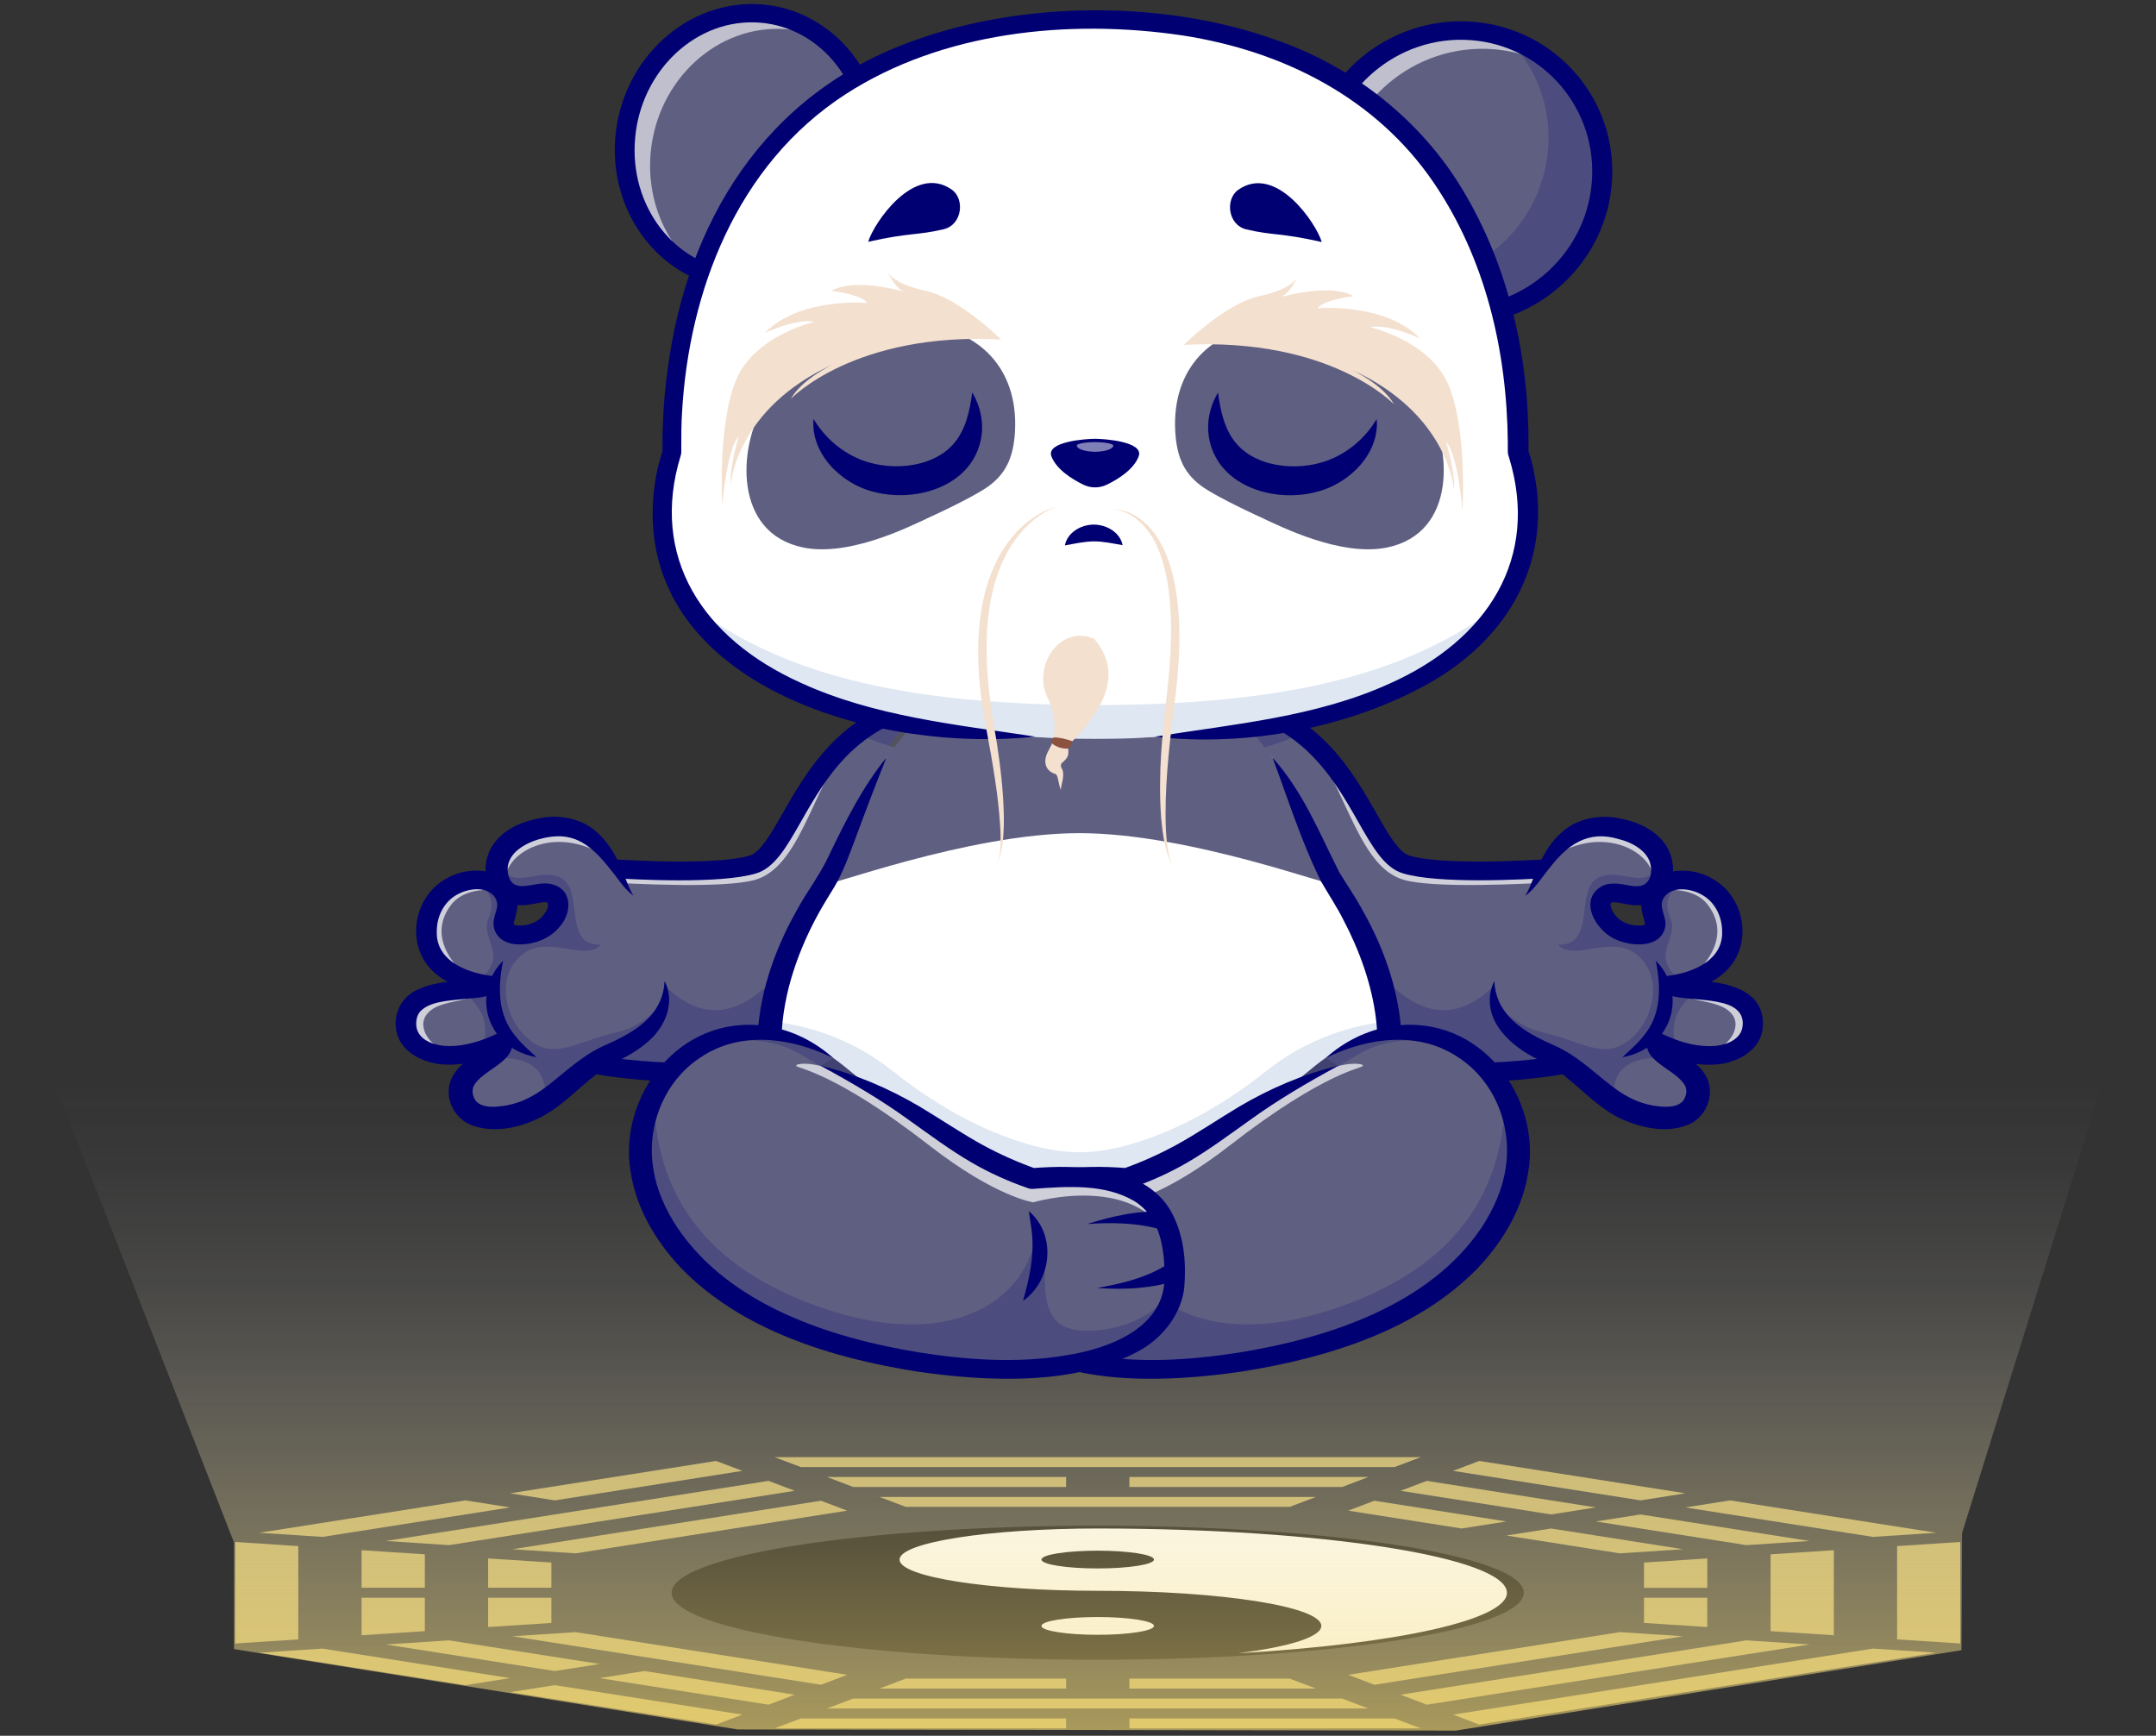 <svg width="236" height="190" viewBox="0 0 236 190" fill="none" xmlns="http://www.w3.org/2000/svg">
<rect x="0" y="0" width="236" height="190" fill="#333333" stroke="none"/>
<g clip-path="url(#clip0_1320_12024)">
<g opacity="0.71">
<path d="M207.661 169.239V173.807V174.893V179.452L214.578 179.903V174.893V173.807V168.788L207.661 169.239Z" fill="#F8DD74"/>
<path d="M205.01 168.232L211.936 167.781L189.38 164.238L184.481 165.007L205.01 168.232Z" fill="#F8DD74"/>
<path d="M184.481 183.693L179.582 184.462L159.053 187.687L161.916 188.773L184.471 185.23L189.371 184.462L211.936 180.91L205.01 180.459L184.481 183.693Z" fill="#F8DD74"/>
<path d="M200.735 174.893V173.807V169.689L193.809 170.14V173.807V174.893V178.551L200.735 179.002V174.893Z" fill="#F8DD74"/>
<path d="M198.084 168.682L179.582 165.776L174.683 166.544L191.157 169.133L198.084 168.682Z" fill="#F8DD74"/>
<path d="M186.883 174.893H179.956V177.65L186.883 178.1V174.893Z" fill="#F8DD74"/>
<path d="M186.883 170.591L179.956 171.041V173.807H186.883V170.591Z" fill="#F8DD74"/>
<path d="M184.481 163.461L161.916 159.918L159.053 161.005L179.582 164.238L184.481 163.461Z" fill="#F8DD74"/>
<path d="M184.231 169.584L169.783 167.313L164.894 168.082L177.305 170.034L184.231 169.584Z" fill="#F8DD74"/>
<path d="M179.582 182.916L198.084 180.009L191.157 179.558L174.683 182.147L169.783 182.916L153.308 185.504L156.181 186.6L174.683 183.693L179.582 182.916Z" fill="#F8DD74"/>
<path d="M169.783 165.775L174.683 165.007L156.181 162.1L153.308 163.187L169.783 165.775Z" fill="#F8DD74"/>
<path d="M147.573 165.36L159.994 167.313L164.894 166.544L150.446 164.274L147.573 165.36Z" fill="#F8DD74"/>
<path d="M164.884 182.147L169.783 181.378L184.231 179.108L177.305 178.657L164.884 180.61L159.985 181.378L147.573 183.331L150.446 184.418L164.884 182.147Z" fill="#F8DD74"/>
<path d="M123.625 188.102V189.189H155.518L152.646 188.102H123.625Z" fill="#F8DD74"/>
<path d="M149.783 161.676H123.625V162.772H146.911L149.783 161.676Z" fill="#F8DD74"/>
<path d="M149.773 187.015L146.911 185.928H123.625H116.699H93.403L90.531 187.015H116.699H123.625H149.773Z" fill="#F8DD74"/>
<path d="M123.625 163.858H116.699H96.266L99.138 164.945H116.699H123.625H141.176L144.048 163.858H123.625Z" fill="#F8DD74"/>
<path d="M123.625 183.746V184.833H144.038L141.176 183.746H123.625Z" fill="#F8DD74"/>
<path d="M84.796 189.189H116.699V188.102H87.668L84.796 189.189Z" fill="#F8DD74"/>
<path d="M116.699 184.833V183.746H99.138L96.276 184.833H116.699Z" fill="#F8DD74"/>
<path d="M116.699 162.772V161.676H90.531L93.394 162.772H116.699Z" fill="#F8DD74"/>
<path d="M116.699 160.589H123.625H152.655L155.527 159.503H123.625H116.699H84.786L87.659 160.589H116.699Z" fill="#F8DD74"/>
<path d="M70.531 182.916L65.631 183.693L84.133 186.6L86.996 185.504L70.531 182.916Z" fill="#F8DD74"/>
<path d="M55.833 185.23L78.389 188.773L81.261 187.686L60.732 184.462L55.833 185.23Z" fill="#F8DD74"/>
<path d="M81.261 161.005L78.389 159.918L55.833 163.461L60.732 164.238L81.261 161.005Z" fill="#F8DD74"/>
<path d="M75.43 182.147L89.868 184.418L92.74 183.331L80.319 181.378L75.43 180.61L63.009 178.657L56.083 179.108L70.531 181.378L75.43 182.147Z" fill="#F8DD74"/>
<path d="M75.42 168.082L80.319 167.313L92.731 165.36L89.868 164.274L75.42 166.544L70.531 167.313L56.083 169.584L63.009 170.034L75.42 168.082Z" fill="#F8DD74"/>
<path d="M60.732 165.775L42.23 168.682L49.157 169.133L65.631 166.544L70.531 165.775L86.996 163.187L84.124 162.1L65.631 165.007L60.732 165.775Z" fill="#F8DD74"/>
<path d="M65.631 182.147L49.157 179.558L42.23 180.009L60.732 182.916L65.631 182.147Z" fill="#F8DD74"/>
<path d="M53.431 178.1L60.358 177.65V174.893H53.431V178.1Z" fill="#F8DD74"/>
<path d="M53.431 173.798H60.358V171.041L53.431 170.591V173.798Z" fill="#F8DD74"/>
<path d="M35.304 180.459L28.378 180.91L50.943 184.462L55.833 183.693L35.304 180.459Z" fill="#F8DD74"/>
<path d="M55.833 165.007L50.934 164.238L28.378 167.781L35.304 168.232L55.833 165.007Z" fill="#F8DD74"/>
<path d="M39.579 179.002L46.505 178.551V174.893H39.579V179.002Z" fill="#F8DD74"/>
<path d="M46.505 170.14L39.579 169.689V173.798H46.505V170.14Z" fill="#F8DD74"/>
<path d="M32.653 174.893V173.798V169.239L25.736 168.788V173.798V174.893V179.903L32.653 179.452V174.893Z" fill="#F8DD74"/>
</g>
<path d="M120.157 181.537C94.95 181.537 74.44 178.312 74.44 174.354C74.44 170.882 90.185 167.975 111.031 167.313C102.558 167.878 96.602 169.195 96.602 170.723C96.602 172.764 107.169 174.425 120.147 174.425C133.126 174.425 142.77 176.024 142.77 177.986C142.77 179.947 132.616 181.546 120.147 181.546L120.157 181.537Z" fill="black"/>
<path d="M129.273 181.387C137.746 180.822 143.702 179.505 143.702 177.977C143.702 175.936 133.135 174.275 120.157 174.275C107.179 174.275 97.534 172.676 97.534 170.714C97.534 168.753 107.688 167.154 120.157 167.154C145.364 167.154 165.874 170.379 165.874 174.337C165.874 177.809 150.129 180.716 129.283 181.378L129.273 181.387Z" fill="white"/>
<path d="M120.157 167.012C94.441 167.012 73.518 170.299 73.518 174.346C73.518 178.392 94.441 181.679 120.157 181.679C145.873 181.679 166.796 178.392 166.796 174.346C166.796 170.299 145.873 167.012 120.157 167.012ZM104.672 167.737C98.994 168.461 95.68 169.548 95.68 170.714C95.68 172.835 106.66 174.558 120.157 174.558C132.126 174.558 141.858 176.086 141.858 177.968C141.858 179.85 132.126 181.378 120.157 181.378C95.459 181.378 75.372 178.215 75.372 174.337C75.372 171.395 87.284 168.744 104.672 167.728V167.737ZM135.642 180.954C141.32 180.23 144.634 179.143 144.634 177.977C144.634 175.856 133.654 174.134 120.167 174.134C108.197 174.134 98.466 172.605 98.466 170.723C98.466 168.841 108.197 167.313 120.167 167.313C144.865 167.313 164.951 170.476 164.951 174.354C164.951 177.296 153.04 179.947 135.652 180.963L135.642 180.954Z" fill="black"/>
<path d="M120.157 171.686C116.756 171.686 113.999 171.253 113.999 170.714C113.999 170.175 116.756 169.742 120.157 169.742C123.558 169.742 126.315 170.175 126.315 170.714C126.315 171.253 123.558 171.686 120.157 171.686Z" fill="black"/>
<path d="M120.157 178.949C116.756 178.949 113.999 178.516 113.999 177.977C113.999 177.438 116.756 177.005 120.157 177.005C123.558 177.005 126.315 177.438 126.315 177.977C126.315 178.516 123.558 178.949 120.157 178.949Z" fill="white"/>
<path d="M0.654 104.981L25.621 168.859V180.513L80.761 189.312L159.351 189.436L214.702 180.636L214.77 167.817L235.644 100.9C157.622 125.682 79.301 127.749 0.644 104.981H0.654Z" fill="url(#paint0_linear_1320_12024)"/>
<path d="M142.482 81.206C139.456 82.055 136.036 82.744 132.328 83.247L130.926 75.349C134.24 75.349 137.112 76.665 139.629 78.618C140.638 79.395 141.579 80.27 142.473 81.206H142.482Z" fill="#535360"/>
<path d="M140.715 79.501C138.14 80.296 135.21 80.959 132.011 81.454L130.926 75.34C134.24 75.34 137.112 76.656 139.629 78.609C139.994 78.891 140.35 79.192 140.705 79.492L140.715 79.501Z" fill="#93B3C1"/>
<path d="M99.081 110.874C87.015 120.62 65.324 116.564 65.324 116.564V94.971C65.324 94.971 77.831 95.987 82.394 94.635C87.294 93.16 88.379 76.674 105.392 76.674" fill="#777782"/>
<path d="M105.392 76.674L99.081 110.883C87.005 120.628 65.324 116.564 65.324 116.564V94.971C65.324 94.971 77.841 95.987 82.394 94.635C85.632 93.664 87.207 86.118 92.817 81.127C93.125 80.844 93.451 80.579 93.788 80.314C96.516 78.211 100.128 76.718 105.152 76.674C105.229 76.674 105.306 76.674 105.382 76.674H105.392Z" fill="#777782"/>
<path d="M105.392 76.674L104.162 83.344L99.081 110.883C87.005 120.628 65.324 116.564 65.324 116.564V94.971C65.324 94.971 77.841 95.987 82.394 94.635C85.632 93.664 87.207 86.118 92.817 81.127C93.115 80.853 93.432 80.597 93.759 80.34C93.768 80.34 93.778 80.323 93.788 80.314C96.516 78.211 100.128 76.718 105.152 76.674C105.229 76.674 105.306 76.674 105.382 76.674H105.392Z" fill="#5F5F82"/>
<g opacity="0.2">
<path d="M105.392 76.674L104.162 83.344C100.291 82.611 96.775 81.595 93.768 80.34C93.778 80.34 93.788 80.323 93.797 80.314C96.525 78.211 100.137 76.718 105.162 76.674C105.238 76.674 105.315 76.674 105.392 76.674Z" fill="#000072"/>
</g>
<path d="M142.549 80.332C139.543 81.586 136.027 82.611 132.155 83.335L130.926 76.665C131.003 76.665 131.079 76.665 131.156 76.665C136.171 76.709 139.783 78.202 142.521 80.305C142.521 80.305 142.54 80.323 142.549 80.323V80.332Z" fill="#535360"/>
<path d="M139.033 81.622C133.183 83.495 125.969 84.599 118.149 84.599C110.33 84.599 103.125 83.495 97.284 81.63C100.224 77.849 111.607 63.713 118.168 63.713C124.73 63.713 136.104 77.831 139.043 81.622H139.033Z" fill="#535360"/>
<g opacity="0.7">
<path d="M92.817 81.127C88.792 86.984 87.409 94.954 82.635 96.314C79.349 97.251 69.704 96.791 65.324 96.517V94.963C65.324 94.963 77.841 95.978 82.394 94.627C85.632 93.655 87.207 86.11 92.817 81.118V81.127Z" fill="white"/>
</g>
<g opacity="0.2">
<path d="M100.445 103.179L99.071 110.874C87.006 120.62 65.314 116.564 65.314 116.564V108.321C67.418 106.837 70.387 105.644 72.836 107.977C79.724 114.55 85.353 107.579 90.781 99.168C93.72 94.627 97.553 98.611 100.435 103.179H100.445Z" fill="#000072"/>
</g>
<path d="M75.881 118.446C69.964 118.446 65.507 117.642 65.103 117.563C64.584 117.466 64.21 117.05 64.21 116.556V94.963C64.21 94.68 64.344 94.406 64.575 94.212C64.805 94.017 65.113 93.92 65.42 93.947C65.545 93.956 77.755 94.927 82.058 93.655C83.23 93.302 84.431 91.199 85.709 88.964C88.735 83.663 93.298 75.649 105.402 75.649C106.017 75.649 106.516 76.109 106.516 76.674C106.516 77.24 106.017 77.699 105.402 77.699C94.643 77.699 90.618 84.758 87.688 89.918C86.074 92.754 84.796 94.989 82.76 95.608C78.84 96.774 69.753 96.297 66.448 96.085V115.707C70.598 116.317 88.206 118.314 98.36 110.115C98.821 109.744 99.523 109.779 99.936 110.212C100.339 110.636 100.291 111.281 99.83 111.652C92.971 117.192 83.297 118.455 75.901 118.455L75.881 118.446Z" fill="#000072"/>
<path d="M72.807 109.355C72.452 111.802 70.415 113.702 66.842 115.345C64.046 116.626 62.154 118.897 59.81 120.487C59.118 120.955 58.398 121.37 57.591 121.68C55.468 122.501 51.654 123.085 50.655 120.567C49.723 118.225 51.846 116.997 53.441 115.928C54.373 115.31 55.112 114.735 54.959 114.037C54.181 114.417 53.441 114.718 52.721 114.939C51.865 115.212 51.068 115.38 50.319 115.46C46.793 115.849 44.517 114.302 44.459 112.173C44.373 108.984 47.802 108.586 50.53 108.348C51.347 108.277 52.096 108.215 52.682 108.1C53.038 108.03 53.335 107.941 53.537 107.809C52.913 107.72 52.336 107.597 51.808 107.455C47.418 106.289 46.207 103.479 46.889 100.502C47.543 97.648 50.175 96.243 52.375 96.314C53.412 96.35 54.353 96.703 54.949 97.401C54.949 97.401 54.949 97.401 54.949 97.41C54.968 97.427 54.978 97.454 54.997 97.472C55.007 97.489 55.016 97.498 55.016 97.498C55.103 97.604 55.18 97.719 55.237 97.834C56.256 99.733 54.402 100.82 55.506 101.916C56.198 102.605 58.225 102.357 59.31 101.704C60.972 100.705 61.654 98.788 60.655 98.002C59.455 97.065 57.399 98.761 55.602 97.613C55.583 97.613 55.574 97.595 55.554 97.587C55.477 97.534 55.41 97.48 55.343 97.427C55.324 97.41 55.295 97.392 55.276 97.374C54.546 96.747 54.123 95.413 54.536 94.07C54.988 92.603 56.438 91.128 59.599 90.571C63.259 89.927 65.362 91.932 66.813 94.07C67.889 95.652 68.609 97.313 69.349 98.028L72.75 107.358C72.875 108.047 72.894 108.71 72.807 109.319V109.355Z" fill="#5F5F82"/>
<g opacity="0.7">
<path d="M46.697 111.051C45.545 112.562 47.216 115.089 50.309 115.469C46.784 115.857 44.507 114.311 44.45 112.182C44.363 108.993 47.792 108.595 50.521 108.357C51.337 108.286 52.087 108.224 52.672 108.109C52.269 109.947 48.148 109.134 46.697 111.051Z" fill="white"/>
</g>
<g opacity="0.7">
<path d="M55.007 97.507C55.122 97.587 51.155 96.685 49.358 99.071C46.044 103.453 51.798 107.464 51.798 107.464C47.408 106.298 46.198 103.488 46.88 100.511C47.533 97.657 50.165 96.252 52.365 96.323C53.403 96.358 54.344 96.712 54.94 97.41C54.94 97.41 54.94 97.41 54.94 97.419C54.978 97.472 55.007 97.507 55.016 97.507H55.007Z" fill="white"/>
</g>
<g opacity="0.7">
<path d="M66.813 94.097C60.377 89.485 53.777 94.097 55.602 97.64C55.583 97.631 55.574 97.622 55.554 97.604C55.477 97.551 55.41 97.498 55.343 97.445C55.324 97.428 55.295 97.41 55.276 97.392C54.546 96.765 54.123 95.431 54.536 94.088C54.988 92.621 56.438 91.146 59.599 90.589C63.259 89.944 65.362 91.95 66.813 94.088V94.097Z" fill="white"/>
</g>
<g opacity="0.2">
<path d="M72.807 109.355C72.452 111.802 70.415 113.702 66.842 115.345C64.046 116.626 62.154 118.897 59.81 120.487C59.791 119.33 59.57 117.81 58.657 116.971C57.216 115.637 54.93 115.743 53.441 115.928C54.373 115.31 55.112 114.736 54.959 114.038C54.181 114.417 53.441 114.718 52.721 114.939C53.124 113.985 53.326 112.606 52.845 111.254C52.452 110.15 51.289 109.01 50.53 108.348C51.856 108.233 53.009 108.153 53.537 107.809C52.913 107.72 52.336 107.597 51.808 107.455C52.951 107.084 54.046 105.9 53.998 104.575C53.95 103.241 52.922 101.933 53.412 100.697C53.998 99.203 54.142 98.285 52.365 96.314C53.604 96.35 54.709 96.862 55.237 97.843C56.256 99.742 54.402 100.829 55.506 101.925C56.198 102.614 58.225 102.366 59.31 101.713C60.972 100.714 61.654 98.797 60.655 98.011C59.387 97.012 57.149 98.983 55.276 97.383C54.546 96.756 54.123 95.422 54.536 94.079C54.603 94.185 54.671 94.318 54.728 94.468C55.948 97.808 59.099 94.751 61.472 96.138C63.941 97.578 61.578 103.568 65.775 103.4C64.152 105.3 60.069 102.358 57.351 104.345C54.229 106.625 55.257 111.095 57.274 113.198C60.367 116.423 62.769 114.082 67.332 113.039C70.271 112.368 71.962 110.548 72.798 109.328L72.807 109.355Z" fill="#000072"/>
</g>
<path d="M69.349 98.055C68.254 97.251 67.562 96.04 66.717 95.042C65.92 94.026 65.055 93.098 64.085 92.445C63.105 91.791 62.029 91.49 60.895 91.543C58.35 91.667 54.882 93.195 55.689 95.961C56.313 97.86 58.446 96.526 60.012 96.721C62.692 97.056 62.692 99.848 61.27 101.43C60.233 102.72 58.475 103.426 56.707 103.373C56.112 103.373 55.18 103.161 54.68 102.631C54.613 102.561 54.536 102.481 54.469 102.393C54.104 101.978 53.95 101.253 54.046 100.749C54.113 100.255 54.344 99.733 54.402 99.336C54.478 98.912 54.382 98.541 54.152 98.187C53.287 97.003 51.356 97.198 50.079 97.904C48.58 98.7 47.821 100.317 47.812 101.889C47.668 104.981 50.732 106.422 53.72 106.81C54.699 106.934 54.978 108.171 54.171 108.648C53.028 109.302 51.904 109.213 50.703 109.364C49.089 109.532 46.966 109.629 45.967 110.751C45.573 111.228 45.487 111.97 45.612 112.562C45.958 113.967 47.706 114.514 49.214 114.506C50.963 114.506 52.788 113.931 54.45 113.127C55.084 112.809 55.91 113.18 56.035 113.834C56.236 114.532 55.862 115.327 55.401 115.787C54.306 116.935 52.759 117.51 51.942 118.711C51.558 119.285 51.731 120.072 52.135 120.567C52.961 121.362 54.296 121.176 55.458 120.999C56.928 120.726 58.158 120.125 59.358 119.277C61.222 117.951 63.076 116.061 65.257 114.894C65.977 114.497 66.765 114.196 67.505 113.825C70.406 112.403 72.596 110.565 72.75 107.385C73.96 109.752 72.827 112.5 70.771 114.152C69.512 115.265 67.975 115.937 66.515 116.75C64.46 118.013 63.019 119.665 60.982 121.167C58.552 123.032 54.584 124.374 51.491 123.111C49.839 122.395 48.926 120.664 49.147 119.02C49.272 117.969 49.973 117.032 50.761 116.37C51.779 115.469 52.98 115.018 53.825 114.179C53.835 114.161 53.825 114.223 53.844 114.232L55.458 114.93C53.575 115.831 51.491 116.538 49.195 116.538C46.803 116.6 43.94 115.389 43.422 112.986C42.97 111.201 43.844 109.16 45.669 108.348C47.158 107.614 48.907 107.455 50.473 107.314C51.251 107.226 52.183 107.217 52.855 106.969L53.326 108.816C51.116 108.498 48.686 107.72 47.139 106.059C44.421 103.153 45.304 98.081 48.916 96.138C51.558 94.591 55.823 95.086 56.563 98.32C56.813 99.221 56.448 100.211 56.236 101.006C56.227 101.147 56.217 101.121 56.285 101.209L56.294 101.227C56.285 101.227 56.285 101.227 56.294 101.227C56.333 101.253 56.544 101.315 56.784 101.315C57.793 101.341 58.859 100.97 59.483 100.175C59.829 99.742 60.117 99.186 59.935 98.815C59.877 98.779 59.868 98.761 59.762 98.753C59.272 98.735 58.59 98.921 57.994 99.009C56.621 99.283 54.968 98.876 54.085 97.781C52.692 96.067 52.932 93.593 54.344 91.976C55.516 90.607 57.293 89.891 59.07 89.564C61.241 89.105 63.71 89.617 65.305 91.066C66.458 92.065 67.178 93.284 67.754 94.477C68.35 95.66 68.657 96.906 69.33 98.046L69.349 98.055Z" fill="#000072"/>
<path d="M55.074 105.167C54.488 108.065 54.431 111.086 56.477 113.481C57.091 114.267 57.889 114.956 58.734 115.725C58.158 115.628 57.581 115.46 57.043 115.221C52.817 113.437 52 108.215 55.074 105.167Z" fill="#000072"/>
<path d="M137.237 110.875C149.303 120.62 170.994 116.564 170.994 116.564V94.972C170.994 94.972 158.486 95.988 153.923 94.636C149.024 93.16 147.939 76.674 130.926 76.674" fill="#777782"/>
<path d="M130.926 76.674L137.237 110.883C149.312 120.629 170.994 116.564 170.994 116.564V94.972C170.994 94.972 158.477 95.988 153.923 94.636C150.686 93.664 149.111 86.119 143.5 81.127C143.193 80.844 142.866 80.579 142.53 80.314C139.802 78.211 136.19 76.718 131.166 76.674C131.089 76.674 131.012 76.674 130.935 76.674H130.926Z" fill="#5F5F82"/>
<g opacity="0.2">
<path d="M142.549 80.332C139.543 81.586 136.027 82.611 132.155 83.336L130.926 76.665C131.003 76.665 131.079 76.665 131.156 76.665C136.171 76.71 139.783 78.203 142.521 80.305C142.521 80.305 142.54 80.323 142.549 80.323V80.332Z" fill="#000072"/>
</g>
<g opacity="0.7">
<path d="M143.491 81.127C147.516 86.985 148.899 94.954 153.674 96.314C156.959 97.251 166.604 96.792 170.984 96.518V94.963C170.984 94.963 158.467 95.979 153.914 94.627C150.676 93.655 149.101 86.11 143.491 81.118V81.127Z" fill="white"/>
</g>
<g opacity="0.2">
<path d="M135.873 103.179L137.247 110.874C149.312 120.62 171.003 116.564 171.003 116.564V108.321C168.9 106.837 165.931 105.644 163.482 107.977C156.594 114.55 150.965 107.579 145.537 99.168C142.597 94.627 138.765 98.611 135.883 103.179H135.873Z" fill="#000072"/>
</g>
<path d="M160.436 118.446C153.04 118.446 143.366 117.183 136.507 111.643C136.046 111.272 135.998 110.627 136.401 110.203C136.805 109.779 137.506 109.735 137.977 110.106C148.14 118.314 165.739 116.317 169.889 115.699V96.076C166.585 96.297 157.497 96.765 153.587 95.608C151.541 94.998 150.263 92.754 148.649 89.918C145.71 84.758 141.685 77.699 130.935 77.699C130.321 77.699 129.821 77.24 129.821 76.674C129.821 76.109 130.321 75.649 130.935 75.649C143.039 75.649 147.602 83.663 150.628 88.964C151.896 91.19 153.097 93.302 154.279 93.655C158.573 94.927 170.782 93.956 170.907 93.947C171.215 93.92 171.522 94.017 171.753 94.212C171.983 94.406 172.118 94.68 172.118 94.963V116.556C172.118 117.042 171.743 117.466 171.224 117.563C170.821 117.642 166.364 118.446 160.446 118.446H160.436Z" fill="#000072"/>
<path d="M163.51 109.355C163.866 111.802 165.902 113.702 169.476 115.345C172.271 116.626 174.164 118.897 176.508 120.487C177.199 120.955 177.92 121.371 178.727 121.68C180.85 122.502 184.664 123.085 185.663 120.567C186.594 118.225 184.471 116.997 182.877 115.928C181.945 115.31 181.205 114.736 181.359 114.038C182.137 114.418 182.877 114.718 183.597 114.939C184.452 115.213 185.25 115.381 185.999 115.46C189.524 115.849 191.801 114.303 191.859 112.173C191.945 108.984 188.516 108.586 185.788 108.348C184.971 108.277 184.222 108.215 183.636 108.1C183.28 108.03 182.983 107.941 182.781 107.809C183.405 107.721 183.982 107.597 184.51 107.455C188.9 106.289 190.11 103.48 189.428 100.502C188.775 97.649 186.143 96.244 183.943 96.314C182.906 96.35 181.964 96.703 181.369 97.401C181.369 97.401 181.369 97.401 181.369 97.41C181.349 97.428 181.34 97.454 181.321 97.472C181.311 97.49 181.301 97.498 181.301 97.498C181.215 97.604 181.138 97.719 181.08 97.834C180.062 99.734 181.916 100.82 180.811 101.916C180.12 102.605 178.093 102.358 177.007 101.704C175.345 100.705 174.663 98.788 175.662 98.002C176.863 97.065 178.919 98.762 180.715 97.613C180.735 97.613 180.744 97.596 180.763 97.587C180.84 97.534 180.908 97.481 180.975 97.428C180.994 97.41 181.023 97.392 181.042 97.375C181.772 96.747 182.195 95.413 181.782 94.07C181.33 92.604 179.88 91.128 176.719 90.572C173.059 89.927 170.955 91.932 169.505 94.07C168.429 95.652 167.708 97.313 166.969 98.028L163.568 107.358C163.443 108.047 163.424 108.71 163.51 109.32V109.355Z" fill="#5F5F82"/>
<g opacity="0.7">
<path d="M189.611 111.051C190.764 112.562 189.092 115.089 185.999 115.469C189.524 115.857 191.801 114.311 191.859 112.182C191.945 108.993 188.516 108.595 185.788 108.357C184.971 108.286 184.222 108.224 183.636 108.109C184.039 109.947 188.16 109.134 189.611 111.051Z" fill="white"/>
</g>
<g opacity="0.7">
<path d="M181.311 97.507C181.196 97.587 185.163 96.686 186.96 99.071C190.274 103.453 184.52 107.464 184.52 107.464C188.91 106.298 190.12 103.489 189.438 100.511C188.785 97.657 186.153 96.253 183.953 96.323C182.915 96.359 181.974 96.712 181.378 97.41C181.378 97.41 181.378 97.41 181.378 97.419C181.34 97.472 181.311 97.507 181.302 97.507H181.311Z" fill="white"/>
</g>
<g opacity="0.7">
<path d="M169.495 94.097C175.931 89.485 182.531 94.097 180.706 97.64C180.725 97.631 180.735 97.622 180.754 97.604C180.831 97.551 180.898 97.498 180.965 97.445C180.984 97.428 181.013 97.41 181.032 97.392C181.763 96.765 182.185 95.431 181.772 94.088C181.321 92.621 179.87 91.146 176.71 90.589C173.05 89.944 170.946 91.95 169.495 94.088V94.097Z" fill="white"/>
</g>
<g opacity="0.2">
<path d="M163.51 109.355C163.866 111.802 165.902 113.702 169.476 115.345C172.271 116.626 174.164 118.897 176.508 120.487C176.527 119.33 176.748 117.81 177.661 116.971C179.102 115.637 181.388 115.743 182.877 115.928C181.945 115.31 181.205 114.736 181.359 114.038C182.137 114.417 182.877 114.718 183.597 114.939C183.194 113.985 182.992 112.606 183.472 111.254C183.866 110.15 185.029 109.01 185.788 108.348C184.462 108.233 183.309 108.153 182.781 107.809C183.405 107.72 183.982 107.597 184.51 107.455C183.367 107.084 182.272 105.9 182.32 104.575C182.368 103.241 183.396 101.933 182.906 100.697C182.32 99.203 182.176 98.285 183.953 96.314C182.714 96.35 181.609 96.862 181.081 97.843C180.062 99.742 181.916 100.829 180.812 101.925C180.12 102.614 178.093 102.366 177.007 101.713C175.346 100.714 174.663 98.797 175.663 98.011C176.931 97.012 179.169 98.983 181.042 97.383C181.772 96.756 182.195 95.422 181.782 94.079C181.715 94.185 181.647 94.318 181.59 94.468C180.37 97.808 177.219 94.751 174.846 96.138C172.377 97.578 174.74 103.568 170.542 103.4C172.166 105.3 176.249 102.358 178.967 104.345C182.089 106.625 181.061 111.095 179.044 113.198C175.951 116.423 173.549 114.082 168.986 113.039C166.047 112.368 164.356 110.548 163.52 109.328L163.51 109.355Z" fill="#000072"/>
</g>
<path d="M166.959 98.055C167.641 96.915 167.939 95.669 168.535 94.486C169.111 93.293 169.831 92.074 170.984 91.075C172.579 89.626 175.057 89.114 177.219 89.573C178.996 89.891 180.773 90.607 181.945 91.985C183.348 93.602 183.597 96.085 182.204 97.79C181.321 98.885 179.668 99.283 178.295 99.018C177.709 98.93 177.017 98.744 176.527 98.762C175.989 98.779 176.508 99.875 176.806 100.184C177.43 100.979 178.496 101.35 179.505 101.324C179.736 101.324 179.947 101.262 179.995 101.236V101.218C180.081 101.138 180.062 101.156 180.053 101.015C179.851 100.211 179.486 99.23 179.726 98.329C180.475 95.086 184.721 94.6 187.373 96.147C190.985 98.09 191.859 103.162 189.15 106.068C187.603 107.738 185.163 108.507 182.963 108.825L183.434 106.978C184.106 107.226 185.038 107.235 185.816 107.323C189.063 107.535 193.012 108.339 192.973 112.094C193.002 115.001 189.909 116.617 187.094 116.547C184.798 116.547 182.714 115.84 180.831 114.939L182.445 114.241C182.445 114.241 182.445 114.17 182.464 114.188C182.473 114.197 182.531 114.267 182.617 114.347C183.837 115.328 185.605 116.043 186.546 117.483C187.872 119.339 187.017 122.175 184.808 123.111C182.435 124.074 179.851 123.491 177.632 122.555C175.278 121.503 173.424 119.524 171.609 118.058C170.427 117.015 169.073 116.352 167.68 115.619C165.413 114.373 163.184 112.315 163.078 109.744C163.049 108.904 163.213 108.1 163.568 107.385C163.722 110.565 165.912 112.403 168.813 113.826C169.543 114.197 170.341 114.488 171.061 114.895C173.242 116.061 175.096 117.952 176.959 119.277C178.151 120.125 179.39 120.726 180.86 121C182.012 121.185 183.348 121.353 184.183 120.567C184.587 120.063 184.769 119.286 184.375 118.711C183.569 117.51 182.012 116.936 180.917 115.787C180.456 115.319 180.081 114.524 180.283 113.834C180.398 113.287 180.965 112.924 181.561 113.03C181.686 113.048 181.791 113.092 181.897 113.145C183.559 113.949 185.365 114.524 187.104 114.515C188.612 114.532 190.37 113.976 190.706 112.571C191.023 111.051 190.101 110.133 188.41 109.761C187.075 109.435 185.528 109.399 184.078 109.222C183.376 109.108 182.867 109.081 182.147 108.657C181.321 108.162 181.638 106.934 182.589 106.819C185.576 106.431 188.65 104.982 188.506 101.898C188.487 100.334 187.738 98.709 186.239 97.914C184.923 97.18 182.867 97.004 182.089 98.32C181.474 99.371 182.56 100.423 182.252 101.58C181.714 103.736 178.813 103.621 177.103 102.932C174.721 102.075 172.617 98.453 175.432 96.959C176.114 96.624 177.055 96.703 177.661 96.809C178.458 96.924 179.236 97.189 179.937 96.844C180.725 96.412 180.84 95.413 180.667 94.627C180.36 93.178 178.717 92.215 177.171 91.844C173.77 90.819 171.522 92.533 169.591 95.051C168.746 96.049 168.054 97.26 166.959 98.064V98.055Z" fill="#000072"/>
<path d="M181.244 105.167C184.318 108.215 183.492 113.446 179.274 115.222C178.737 115.46 178.17 115.628 177.584 115.725C178.419 114.957 179.226 114.259 179.841 113.481C181.887 111.087 181.83 108.074 181.244 105.167Z" fill="#000072"/>
<path d="M147.833 125.62C140.138 135.719 118.159 134.906 118.159 134.906C118.159 134.906 117.736 134.924 116.987 134.924C112.338 134.924 95.113 134.323 88.485 125.629C81.818 116.891 84.921 106.36 89.426 98.726C89.82 98.064 90.224 97.427 90.627 96.809C92.289 94.282 93.692 89.299 97.323 83.15L118.169 64.95L139.014 83.15C142.636 89.299 144.038 94.291 145.71 96.809C146.113 97.427 146.517 98.072 146.911 98.735C151.416 106.369 154.509 116.891 147.843 125.638L147.833 125.62Z" fill="white"/>
<path d="M148.227 125.965C140.426 136.196 118.159 135.374 118.159 135.374C118.159 135.374 117.727 135.392 116.968 135.392C112.251 135.392 94.806 134.782 88.091 125.974C84.681 121.503 83.797 116.573 84.335 111.793C84.863 107.093 86.775 102.543 89.042 98.709C89.436 98.037 89.849 97.392 90.252 96.765C91.943 94.212 93.365 89.149 97.035 82.92L118.159 64.481L139.283 82.92C142.953 89.149 144.375 94.203 146.065 96.765C146.478 97.392 146.882 98.037 147.285 98.709C149.543 102.543 151.455 107.093 151.992 111.784C152.53 116.564 151.647 121.494 148.236 125.965H148.227Z" fill="white"/>
<path d="M148.227 125.965C140.426 136.196 118.159 135.374 118.159 135.374C118.159 135.374 117.727 135.392 116.968 135.392C112.251 135.392 94.806 134.782 88.091 125.974C84.681 121.503 83.797 116.573 84.335 111.793C88.072 112.2 93 113.463 97.851 117.342C105.085 123.111 112.847 126.133 118.159 126.133C123.471 126.133 131.233 123.111 138.467 117.342C143.328 113.463 148.246 112.2 151.983 111.793C152.521 116.573 151.637 121.503 148.227 125.974V125.965Z" fill="#DFE7F2"/>
<path d="M118.149 91.199C105.872 91.199 89.849 97.392 90.252 96.765C91.943 94.212 93.365 89.149 97.035 82.92C97.035 82.92 110.743 64.481 118.159 64.481C125.575 64.481 139.283 82.92 139.283 82.92C142.953 89.149 144.375 94.203 146.065 96.765C146.478 97.392 130.436 91.199 118.149 91.199Z" fill="#5F5F82"/>
<path d="M139.283 82.921C142.646 86.649 144.442 91.234 146.632 95.537C147.487 96.933 148.429 98.276 149.187 99.716C154.231 108.586 155.806 119.922 148.198 128.041C141.233 135.145 127.986 136.691 118.111 136.417L118.159 134.332L118.207 136.417C108.351 136.691 95.075 135.127 88.129 128.032C80.521 119.86 82.116 108.675 87.169 99.734C88.312 97.587 89.82 95.705 90.819 93.478C92.568 89.847 94.431 86.119 97.035 82.921C95.987 85.509 94.556 89.273 93.586 91.923C92.942 93.611 92.328 95.387 91.357 97.039C91.059 97.56 90.704 98.073 90.406 98.594C85.276 107.058 82.76 118.393 90.195 126.354C96.545 132.759 109.1 134.226 118.121 134.323L118.169 136.408L118.217 134.323C124.893 134.27 131.848 133.466 138.073 131.231C142.732 129.561 146.671 126.813 148.755 122.643C152.463 115.663 150.6 107.438 147.045 100.679C146.325 99.239 145.403 97.878 144.605 96.482C142.396 92.012 141.032 87.55 139.283 82.912V82.921Z" fill="#000072"/>
<path d="M111.531 133.218C104.566 132.697 93.989 130.824 89.426 124.392C87.111 121.123 85.805 118.04 85.276 115.054C87.515 114.603 89.58 114.727 91.213 115.813C93.259 117.174 104.249 126.786 111.54 133.218H111.531Z" fill="#424272"/>
<path d="M124.768 133.218C131.733 132.697 142.309 130.824 146.872 124.392C149.187 121.123 150.494 118.04 151.022 115.054C148.784 114.603 146.719 114.727 145.086 115.813C143.039 117.174 132.05 126.786 124.759 133.218H124.768Z" fill="#424272"/>
<path d="M107.726 139.642C107.726 140.004 107.746 140.357 107.784 140.693C108.764 149.201 121.675 149.908 126.286 149.908C132.905 149.908 157.699 147.823 164.836 132.158C166.815 127.82 166.536 123.42 164.788 119.931C163.549 117.466 161.58 115.469 159.14 114.258C155.287 112.35 150.283 112.421 145.134 115.805L146.507 116.662C146.402 116.706 146.286 116.741 146.181 116.785C134.845 121.212 132.866 125.673 123.346 129.004C113.644 128.191 109.062 130.321 107.986 136.399C107.986 136.399 107.986 136.399 107.986 136.408C107.813 137.38 107.736 138.458 107.736 139.642H107.726Z" fill="#5F5F82"/>
<g opacity="0.7">
<path d="M107.986 136.399C111.444 128.094 123.231 131.611 123.231 131.611C123.231 131.611 127.362 131.028 134.615 125.382C145.134 117.209 149.187 116.944 149.187 116.662C149.187 116.379 147.679 116.308 146.181 116.785C134.845 121.212 132.866 125.673 123.346 129.004C113.644 128.191 109.062 130.321 107.986 136.399Z" fill="white"/>
</g>
<g opacity="0.2">
<path d="M145.124 115.805L146.498 116.662C148.592 115.858 150.436 112.809 159.13 114.258C155.278 112.35 150.273 112.421 145.124 115.805Z" fill="#000072"/>
</g>
<g opacity="0.2">
<path d="M107.784 140.693C108.764 149.201 121.675 149.908 126.286 149.908C132.905 149.908 157.699 147.823 164.836 132.158C166.815 127.82 166.536 123.421 164.788 119.931C164.586 129.225 160.609 137.937 147.218 142.849C131.368 148.671 123.221 141.453 122.885 134.358C120.897 136.373 123.413 143.123 120.061 145.084C117.784 146.418 110.349 145.641 107.784 140.693Z" fill="#000072"/>
</g>
<path d="M146.498 116.662C143.116 118.499 139.879 120.39 136.805 122.616C134.586 124.189 132.376 125.85 129.994 127.237C128.044 128.377 125.94 129.313 123.779 130.064C123.596 130.126 123.404 130.153 123.231 130.135C119.456 129.87 115.383 129.578 112.165 131.469C109.263 133.263 108.831 136.814 108.841 139.801C108.822 145.234 114.633 147.593 119.754 148.38C124.96 149.237 130.321 148.874 135.527 148.07C145.633 146.445 156.517 142.76 162.156 134.402C163.472 132.415 164.452 130.215 164.807 127.909C165.537 123.42 163.722 118.411 159.63 115.743C155.287 112.809 149.735 113.552 145.124 115.805C147.074 114.055 149.62 112.721 152.492 112.306C162.098 110.972 168.659 120.151 167.295 128.218C166.719 132.158 164.596 135.807 161.791 138.776C155.22 145.57 145.374 148.645 135.892 150.138C128.073 151.269 118.322 151.719 111.358 147.708C108.841 146.241 106.939 143.644 106.679 140.87C106.468 138.21 106.708 135.454 107.928 132.998C109.936 128.933 114.845 127.794 119.264 127.741C120.676 127.705 122.069 127.758 123.442 127.873L122.895 127.944C124.922 127.228 126.862 126.362 128.726 125.346C130.916 124.154 133.51 122.404 135.662 121.123C139.005 119.153 142.655 117.572 146.488 116.662H146.498Z" fill="#000072"/>
<path d="M117.371 133.996C114.758 133.81 112.049 133.846 109.523 134.517C109.398 134.553 109.206 134.606 109.11 134.65L108.562 132.671C111.559 132.432 114.557 133.112 117.371 134.005V133.996Z" fill="#363D56"/>
<path d="M116.266 140.984C114.777 141.082 113.24 141.117 111.751 140.984C110.157 140.834 108.514 140.605 107.064 139.889L108.389 138.246C108.562 138.422 108.87 138.599 109.1 138.74C111.233 139.96 113.788 140.569 116.257 140.984H116.266Z" fill="#363D56"/>
<path d="M124.345 142.407C121.137 140.163 120.676 135.109 123.702 132.573C123.577 133.492 123.423 134.314 123.346 135.118C123.125 137.636 123.654 139.951 124.336 142.407H124.345Z" fill="#363D56"/>
<path d="M128.601 139.642C128.601 140.004 128.582 140.357 128.543 140.693C127.563 149.201 114.653 149.908 110.042 149.908C103.423 149.908 78.629 147.823 71.491 132.158C69.512 127.82 69.791 123.42 71.539 119.931C72.778 117.466 74.748 115.469 77.188 114.258C81.04 112.35 86.045 112.421 91.194 115.805L89.82 116.662C89.926 116.706 90.041 116.741 90.147 116.785C101.482 121.212 103.461 125.673 112.981 129.004C122.683 128.191 127.266 130.321 128.342 136.399C128.342 136.399 128.342 136.399 128.342 136.408C128.515 137.38 128.591 138.458 128.591 139.642H128.601Z" fill="#5F5F82"/>
<g opacity="0.7">
<path d="M128.351 136.399C124.893 128.094 113.106 131.611 113.106 131.611C113.106 131.611 108.975 131.028 101.722 125.382C91.204 117.209 87.15 116.944 87.15 116.662C87.15 116.379 88.658 116.308 90.156 116.785C101.492 121.212 103.471 125.673 112.991 129.004C122.693 128.191 127.275 130.321 128.351 136.399Z" fill="white"/>
</g>
<g opacity="0.2">
<path d="M91.203 115.805L89.83 116.662C87.736 115.858 85.891 112.809 77.197 114.258C81.049 112.35 86.054 112.421 91.203 115.805Z" fill="#000072"/>
</g>
<g opacity="0.2">
<path d="M128.543 140.693C127.563 149.201 114.653 149.908 110.042 149.908C103.423 149.908 78.629 147.823 71.491 132.158C69.512 127.82 69.791 123.421 71.539 119.931C71.741 129.225 75.718 137.937 89.109 142.849C104.96 148.671 113.106 141.453 113.442 134.358C115.431 136.373 112.914 143.123 116.276 145.084C118.553 146.418 125.988 145.641 128.553 140.693H128.543Z" fill="#000072"/>
</g>
<path d="M89.83 116.661C93.672 117.571 97.323 119.162 100.656 121.123C102.808 122.404 105.402 124.154 107.592 125.346C109.456 126.362 111.396 127.219 113.423 127.944L112.875 127.873C114.259 127.767 115.652 127.705 117.054 127.741C121.473 127.802 126.382 128.924 128.39 132.997C129.619 135.454 129.85 138.21 129.638 140.87C129.369 143.635 127.477 146.232 124.96 147.708C118.005 151.719 108.236 151.268 100.426 150.138C90.944 148.653 81.098 145.57 74.527 138.776C71.722 135.798 69.599 132.158 69.022 128.218C67.668 120.16 74.219 110.98 83.826 112.306C86.698 112.721 89.244 114.055 91.194 115.804C86.583 113.551 81.03 112.809 76.688 115.743C72.596 118.411 70.771 123.42 71.51 127.908C71.856 130.214 72.836 132.414 74.162 134.402C79.801 142.76 90.685 146.444 100.791 148.07C105.997 148.874 111.358 149.236 116.564 148.379C121.684 147.593 127.496 145.234 127.477 139.8C127.487 136.805 127.054 133.254 124.153 131.469C120.935 129.569 116.862 129.861 113.087 130.135C112.895 130.153 112.702 130.126 112.539 130.064C110.378 129.322 108.284 128.377 106.324 127.237C103.941 125.85 101.732 124.189 99.513 122.616C96.449 120.39 93.211 118.499 89.82 116.661H89.83Z" fill="#000072"/>
<path d="M118.956 133.996C121.771 133.113 124.768 132.423 127.765 132.662L127.218 134.641C127.112 134.597 126.929 134.544 126.805 134.508C124.278 133.837 121.569 133.802 118.956 133.987V133.996Z" fill="#000072"/>
<path d="M120.061 140.984C122.53 140.569 125.085 139.96 127.218 138.74C127.448 138.599 127.756 138.422 127.928 138.246L129.254 139.889C127.813 140.596 126.161 140.825 124.566 140.984C123.077 141.117 121.54 141.082 120.051 140.984H120.061Z" fill="#000072"/>
<path d="M111.982 142.407C112.664 139.951 113.202 137.636 112.971 135.118C112.895 134.305 112.741 133.492 112.616 132.573C115.642 135.118 115.181 140.163 111.972 142.407H111.982Z" fill="#000072"/>
<path d="M95.456 17.071C96.175 9.022 90.71 2.04 83.25 1.476C75.789 0.912 69.157 6.979 68.438 15.028C67.719 23.076 73.183 30.058 80.644 30.622C88.105 31.186 94.737 25.119 95.456 17.071Z" fill="#5F5F82"/>
<g opacity="0.6">
<path d="M68.446 15.032C67.87 21.463 71.251 27.215 76.439 29.556C72.875 26.694 70.761 21.941 71.222 16.746C71.943 8.697 78.571 2.636 86.026 3.193C87.515 3.307 88.927 3.679 90.224 4.262C88.274 2.689 85.882 1.691 83.24 1.487C75.785 0.922 69.157 6.992 68.436 15.04L68.446 15.032Z" fill="white"/>
</g>
<path d="M67.361 14.943C68.129 6.364 75.295 -0.121 83.336 0.48C91.376 1.09 97.294 8.564 96.535 17.143C95.776 25.722 88.6 32.216 80.56 31.606C72.519 30.997 66.602 23.522 67.361 14.934V14.943ZM69.522 15.111C68.85 22.595 73.883 29.106 80.733 29.627C87.582 30.148 93.701 24.476 94.364 16.993C95.037 9.51 90.003 2.998 83.153 2.477C76.304 1.956 70.185 7.628 69.522 15.111Z" fill="#000072"/>
<path d="M175.328 20.157C176.098 11.55 169.73 4.043 161.106 3.391C152.482 2.739 144.867 9.188 144.098 17.796C143.328 26.404 149.696 33.91 158.32 34.562C166.944 35.214 174.559 28.765 175.328 20.157Z" fill="#5F5F82"/>
<g opacity="0.6">
<path d="M144.096 17.797C143.587 23.54 146.248 28.788 150.638 31.845C147.67 28.752 146.017 24.432 146.43 19.794C147.199 11.188 154.817 4.739 163.443 5.384C166.316 5.605 168.938 6.576 171.128 8.105C168.592 5.446 165.086 3.687 161.109 3.387C152.482 2.733 144.865 9.183 144.096 17.797Z" fill="white"/>
</g>
<g opacity="0.2">
<path d="M148.534 30.078C151.051 32.605 154.461 34.266 158.323 34.557C166.95 35.211 174.567 28.761 175.336 20.147C175.98 12.902 171.57 6.435 165.009 4.182C168.122 7.292 169.87 11.71 169.447 16.472C168.679 25.077 161.061 31.527 152.434 30.882C151.07 30.776 149.764 30.502 148.534 30.078Z" fill="#000072"/>
</g>
<path d="M143.001 17.709C143.817 8.556 151.983 1.682 161.195 2.38C170.408 3.078 177.238 11.082 176.421 20.235C175.605 29.389 167.439 36.262 158.227 35.564C149.014 34.866 142.184 26.862 143.001 17.709ZM145.191 17.877C144.471 25.916 150.407 32.949 158.409 33.55C166.421 34.16 173.52 28.108 174.231 20.068C174.952 12.028 169.015 4.995 161.013 4.394C153.001 3.785 145.902 9.837 145.191 17.877Z" fill="#000072"/>
<path d="M126.401 80.641C145.307 80.323 159.687 74.969 165.105 64.923C169.188 57.352 166.2 49.559 166.2 49.55C166.095 49.091 168.131 17.294 141.445 6.179C133.923 3.043 126.853 2.212 119.879 2.141C112.904 2.212 105.834 3.051 98.312 6.179C71.626 17.294 73.662 49.091 73.557 49.55C73.557 49.559 70.569 57.352 74.652 64.923C80.06 74.969 94.451 80.323 113.356 80.641" fill="white"/>
<path d="M165.105 64.915C164.75 65.568 164.356 66.204 163.933 66.823C157.804 75.64 144.077 80.341 126.401 80.641H113.346C95.44 80.332 81.588 75.517 75.574 66.47C75.238 65.966 74.93 65.445 74.642 64.924C70.569 57.352 73.547 49.568 73.547 49.55C73.653 49.091 71.616 17.294 98.303 6.179C102.068 4.615 105.719 3.617 109.292 3.007C112.875 2.398 116.382 2.168 119.869 2.133C126.843 2.203 133.913 3.043 141.435 6.17C168.122 17.285 166.085 49.082 166.191 49.542C166.191 49.55 169.178 57.343 165.096 64.915H165.105Z" fill="white"/>
<path d="M164.375 66.072C164.221 66.311 164.068 66.567 163.933 66.832C157.804 75.649 144.077 80.349 126.401 80.65C126.401 80.65 124.634 80.88 119.831 80.88C115.027 80.88 113.337 80.65 113.337 80.65C95.43 80.341 81.578 75.525 75.564 66.478C75.478 66.328 75.382 66.178 75.286 66.037C83.826 72.495 95.507 77.169 119.821 77.178C144.135 77.186 155.806 72.522 164.366 66.072H164.375Z" fill="#DFE7F2"/>
<path d="M126.401 80.641C135.114 79.254 144.096 78.476 152.108 74.828C162.925 70.004 168.535 61.027 165.182 50.072C165.134 49.93 165.086 49.78 165.057 49.63L165.076 49.762C165.019 49.347 165.057 48.835 165.048 48.419C164.951 38.507 162.656 28.337 156.853 19.873C150.667 10.879 140.743 5.631 129.466 3.882C116.939 2.027 103.154 3.475 92.587 10.296C80.55 18.08 75.42 32.013 74.661 45.071C74.575 46.334 74.575 47.695 74.575 48.967C74.575 49.453 74.604 49.612 74.508 49.877C71.126 60.912 76.813 69.862 87.668 74.748C95.661 78.415 104.614 79.316 113.337 80.632C96.237 82.479 71.703 75.314 71.443 56.53C71.424 54.1 71.751 51.671 72.529 49.356V49.338C72.519 49.374 72.51 49.418 72.519 49.462L72.538 49.347C72.529 49.365 72.519 49.4 72.519 49.4V49.259C72.49 46.308 72.683 43.331 73.086 40.406C75.161 24.689 83.442 10.226 100.234 4.377C112.213 0.065 127.506 0.039 139.504 4.315C148.208 7.283 155.585 13.256 160.071 20.721C165.249 29.3 167.382 39.231 167.315 48.985V49.268V49.4C167.315 49.4 167.315 49.347 167.295 49.33L167.315 49.462C167.315 49.409 167.315 49.365 167.295 49.312V49.33C167.488 49.886 167.651 50.46 167.776 51.035C170.033 60.833 165.653 69.535 156.469 74.766C147.727 79.678 136.536 81.79 126.392 80.641H126.401Z" fill="#000072"/>
<path d="M101.386 56.786C104.316 55.461 106.948 54.092 108.015 53.358C109.946 52.024 110.954 50.292 111.108 47.13C111.435 40.353 107.217 36.05 100.723 35.529C94.739 35.043 87.668 37.658 83.634 44.311C80.809 48.967 80.243 58.35 87.918 59.932C92.981 60.974 99.628 57.59 101.386 56.795V56.786Z" fill="#5F5F82"/>
<path d="M95.037 26.464C95.613 24.477 100.041 17.85 104.182 20.757C105.642 21.782 105.325 24.618 103.288 25.095C100.31 25.793 99.676 25.431 95.046 26.464H95.037Z" fill="#000072"/>
<path d="M144.682 26.491C144.106 24.503 139.687 17.877 135.546 20.774C134.086 21.799 134.394 24.635 136.44 25.113C139.418 25.811 140.052 25.448 144.682 26.491Z" fill="#000072"/>
<path d="M89.061 45.875C90.176 47.722 91.761 49.179 93.711 50.098C97.044 51.662 101.924 51.353 104.355 48.614C105.709 47.068 106.151 45.009 106.42 42.959C107.688 45.089 107.909 47.66 106.727 49.93C104.854 53.57 99.83 54.887 95.815 53.88C91.982 52.996 88.716 49.559 89.052 45.866L89.061 45.875Z" fill="#000072"/>
<path d="M138.361 56.786C135.431 55.461 132.799 54.092 131.733 53.358C129.802 52.024 128.793 50.292 128.639 47.13C128.313 40.353 132.53 36.05 139.024 35.529C145.009 35.043 152.079 37.658 156.114 44.311C158.938 48.967 159.505 58.35 151.829 59.932C146.767 60.974 140.119 57.59 138.361 56.795V56.786Z" fill="#5F5F82"/>
<path d="M150.696 45.875C151.032 49.568 147.756 53.005 143.933 53.888C139.917 54.896 134.893 53.579 133.02 49.939C131.838 47.669 132.059 45.097 133.327 42.968C133.596 45.018 134.038 47.077 135.393 48.623C137.823 51.362 142.703 51.671 146.037 50.107C147.996 49.188 149.572 47.73 150.686 45.884L150.696 45.875Z" fill="#000072"/>
<path d="M122.885 59.675C121.694 59.472 120.791 59.26 119.725 59.26C118.659 59.278 117.756 59.49 116.564 59.702C116.824 58.341 118.236 57.44 119.715 57.422C121.195 57.431 122.616 58.315 122.885 59.675Z" fill="#000072"/>
<path d="M124.643 49.966C124.076 51.415 122.357 52.475 121.147 53.058C120.349 53.447 119.398 53.447 118.591 53.058C117.381 52.466 115.661 51.415 115.095 49.966C114.451 48.305 119.004 48.031 119.869 48.031C120.733 48.031 125.287 48.305 124.634 49.966H124.643Z" fill="#000072"/>
<g opacity="0.5">
<path d="M121.848 48.879C121.473 49.462 119.869 49.453 119.869 49.453C119.869 49.453 118.265 49.462 117.89 48.879C117.621 48.455 119.513 48.393 119.869 48.393C120.224 48.393 122.117 48.464 121.848 48.879Z" fill="white"/>
</g>
<path d="M129.581 37.746C129.581 37.746 134.144 33.214 137.842 32.419C141.541 31.624 141.973 30.352 141.973 30.352C141.973 30.352 141.291 31.995 140.34 32.419C139.389 32.843 145.239 30.802 148.169 32.419C148.169 32.419 144.874 32.79 144.221 33.753C144.279 33.727 151.647 33.126 155.441 37.04C155.441 37.04 151.925 35.396 149.985 35.821C149.985 35.821 156.555 37.296 158.582 42.199C160.619 47.103 160.091 55.911 160.091 55.911C160.091 55.911 159.63 49.833 158.285 48.34C158.285 48.34 159.303 51.618 159.159 53.614C159.159 53.614 158.602 45.318 147.967 40.477C147.967 40.477 151.339 42.049 152.588 44.258C152.588 44.258 145.652 36.898 129.562 37.755L129.581 37.746Z" fill="#F3E0CF"/>
<path d="M109.571 37.155C109.571 37.155 105.008 32.622 101.309 31.827C97.611 31.032 97.179 29.76 97.179 29.76C97.179 29.76 97.861 31.403 98.812 31.827C99.763 32.251 93.912 30.21 90.983 31.827C90.983 31.827 94.278 32.198 94.931 33.161C94.873 33.135 87.505 32.534 83.71 36.448C83.71 36.448 87.226 34.805 89.167 35.229C89.167 35.229 82.596 36.704 80.569 41.608C78.533 46.511 79.061 55.32 79.061 55.32C79.061 55.32 79.522 49.241 80.867 47.748C80.867 47.748 79.849 51.026 79.993 53.023C79.993 53.023 80.55 44.726 91.184 39.885C91.184 39.885 87.812 41.457 86.564 43.666C86.564 43.666 93.499 36.307 109.59 37.164L109.571 37.155Z" fill="#F3E0CF"/>
<path d="M115.565 55.505C114.691 55.814 113.903 56.327 113.202 56.883C111.8 58.014 110.733 59.463 109.965 61.018C109.196 62.573 108.706 64.243 108.408 65.922C107.496 71.046 108.236 76.259 109.119 81.339C109.513 83.928 109.821 86.543 109.878 89.158C109.897 90.033 109.878 90.907 109.801 91.782C109.734 92.436 109.657 93.09 109.456 93.726C109.388 93.938 109.311 94.15 109.187 94.326C109.388 93.938 109.417 93.487 109.475 93.063C109.552 92.206 109.532 91.331 109.484 90.474C109.273 87.02 108.668 83.583 108.034 80.181C107.573 77.823 107.217 75.419 107.112 73.016C106.9 68.069 107.554 62.556 110.993 58.544C111.896 57.52 112.981 56.618 114.249 55.991C114.672 55.788 115.104 55.611 115.565 55.496V55.505Z" fill="#F3E0CF"/>
<path d="M121.934 55.779C123.394 55.77 124.71 56.574 125.661 57.537C126.622 58.536 127.285 59.746 127.765 60.992C128.082 61.822 128.332 62.679 128.515 63.545C129.494 68.281 129.091 73.149 128.447 77.902C127.929 82.187 127.448 86.499 127.621 90.81C127.669 91.667 127.746 92.533 127.919 93.381C128.005 93.805 128.101 94.229 128.313 94.618C128.178 94.441 128.082 94.238 127.996 94.035C127.429 92.595 127.246 91.058 127.102 89.538C127.006 88.239 126.968 86.923 126.987 85.615C127.006 81.701 127.554 77.823 127.948 73.935C128.236 70.525 128.351 67.053 127.784 63.66C127.352 61.283 126.603 58.774 124.682 57.042C123.932 56.389 122.981 55.867 121.925 55.779H121.934Z" fill="#F3E0CF"/>
<path d="M115.133 81.445C115.575 80.102 115.604 78.618 114.787 76.603C112.875 73.22 115.834 68.281 119.773 69.924C123.135 73.873 120.541 77.955 117.054 81.48C116.67 82.064 117.41 82.576 116.305 83.451C116.113 83.592 116.074 83.848 116.19 84.043C116.631 84.767 116.19 85.686 116.113 86.472C115.738 85.377 115.853 84.732 115.411 84.688C114.384 84.308 114.153 83.3 114.739 82.222L115.133 81.454V81.445Z" fill="#F3E0CF"/>
<path d="M115.143 81.374C115.652 81.781 116.209 81.949 116.881 81.957C117.217 81.781 117.342 81.516 117.39 81.136C116.718 80.906 115.959 80.703 115.325 80.721C115.181 80.871 115.114 81.083 115.152 81.383L115.143 81.374Z" fill="#8B523F"/>
</g>
<defs>
<linearGradient id="paint0_linear_1320_12024" x1="118.149" y1="189.445" x2="118.149" y2="100.9" gradientUnits="userSpaceOnUse">
<stop stop-color="#F8DD74" stop-opacity="0.6"/>
<stop offset="0.12" stop-color="#F5E08E" stop-opacity="0.47"/>
<stop offset="0.35" stop-color="#F1E5B8" stop-opacity="0.27"/>
<stop offset="0.54" stop-color="#EEE9D7" stop-opacity="0.12"/>
<stop offset="0.7" stop-color="#ECECEA" stop-opacity="0.03"/>
<stop offset="0.8" stop-color="#ECEDF1" stop-opacity="0"/>
</linearGradient>
<clipPath id="clip0_1320_12024">
<rect width="235" height="189" fill="white" transform="translate(0.654 0.445)"/>
</clipPath>
</defs>
</svg>

